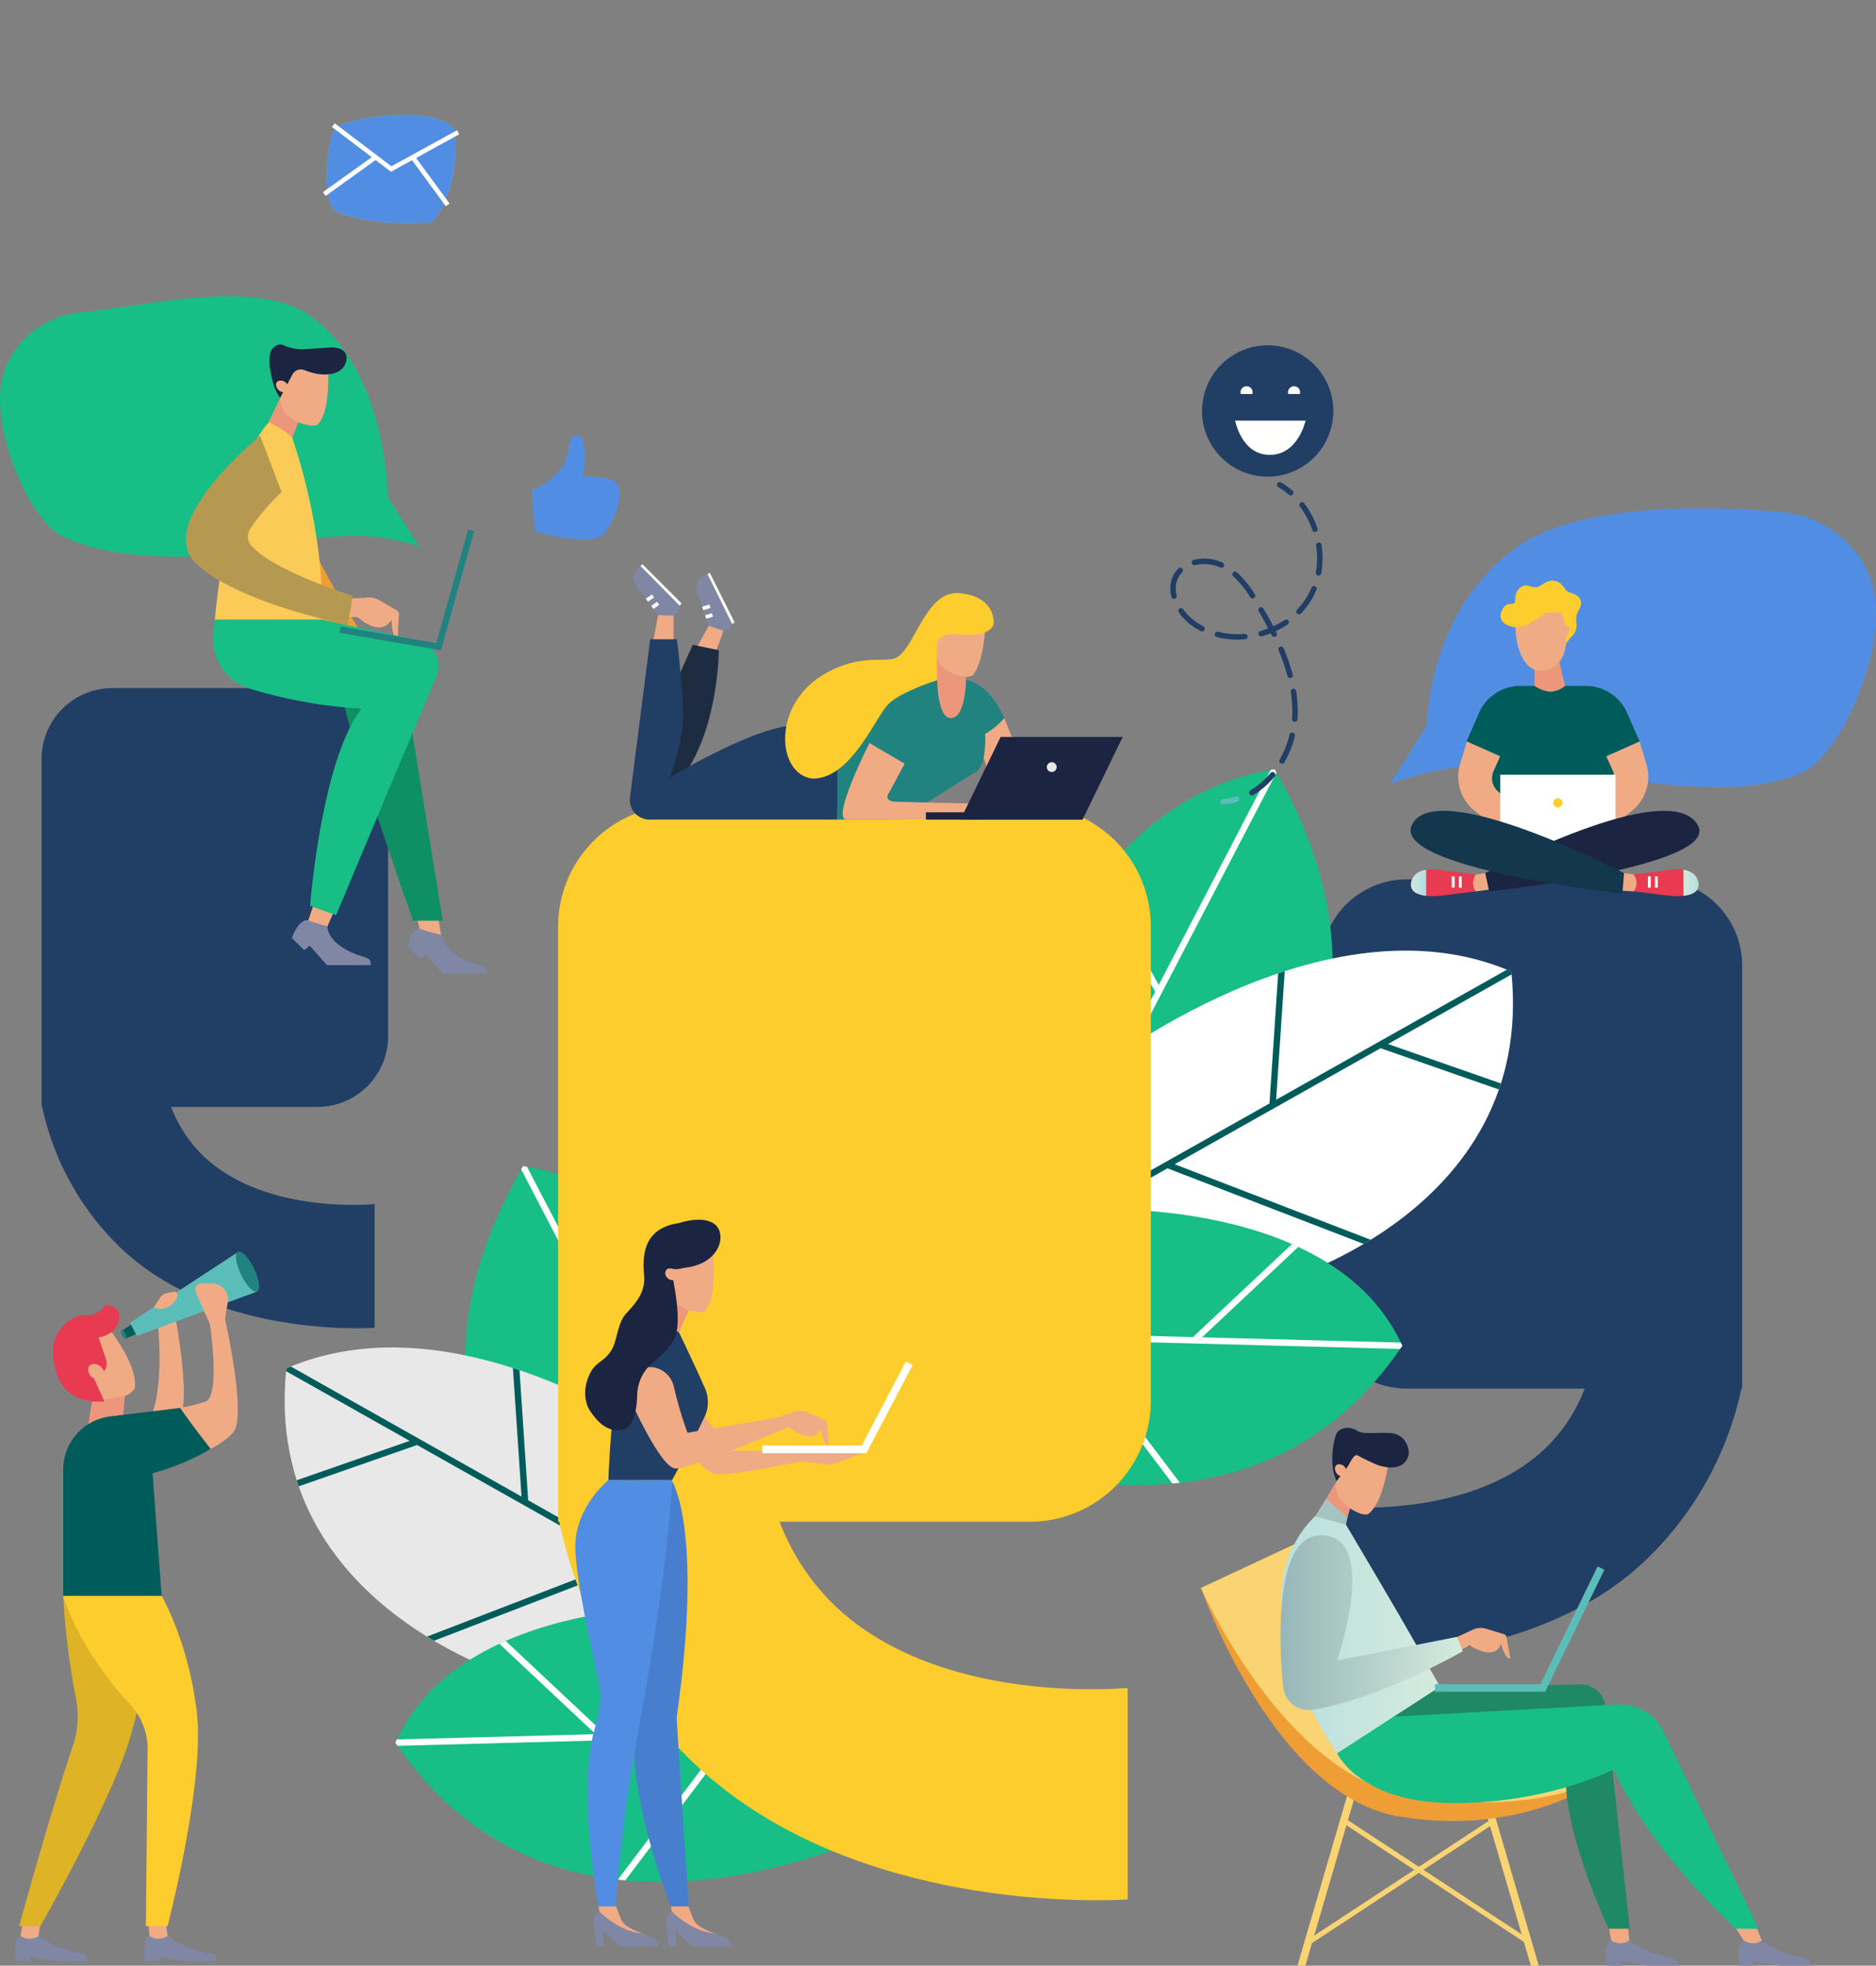 <svg xmlns="http://www.w3.org/2000/svg" xmlns:xlink="http://www.w3.org/1999/xlink" width="465.932" height="488.038" viewBox="0 0 465.932 488.038"><rect x="0" y="0" width="465.932" height="488.038" fill="#808080" stroke="none"/><defs><style>.a{fill:#213e64;}.a,.aa,.ab,.ad,.ae,.af,.ag,.ah,.ai,.b,.c,.d,.e,.f,.g,.h,.i,.j,.k,.l,.m,.n,.o,.p,.q,.r,.s,.t,.u,.v,.w,.x,.y,.z{fill-rule:evenodd;}.ac,.b{fill:#518ee3;}.c{fill:#005c5a;}.d{fill:#f0ab85;}.e{fill:#e83a50;}.f{fill:url(#a);}.g{fill:#fffffe;}.h{fill:#fff;}.i{fill:#baa6b7;}.j{fill:#fdcd2d;}.k{fill:#1b2441;}.l{fill:#13374d;}.m{fill:#ec967c;}.n{fill:#17be86;}.o{fill:#e8e8e8;}.p{fill:#213e65;}.q{fill:#8087a4;}.r{fill:#477fce;}.s{fill:#1d2c41;}.t{fill:#21837f;}.u{fill:#e7e7e6;}.v{fill:none;}.w{fill:#5bbdb7;}.x{fill:#ee9e35;}.y{fill:#0f8f64;}.z{fill:#facb57;}.aa{fill:#b69951;}.ab{fill:#83c8b8;}.ad{fill:#fad473;}.ae{fill:#1f8865;}.af{fill:url(#c);}.ag{fill:url(#d);}.ah{fill:#a6c3c1;}.ai{fill:#deb325;}</style><linearGradient id="a" y1="0.5" x2="1" y2="0.5" gradientUnits="objectBoundingBox"><stop offset="0" stop-color="#d4ebde"/><stop offset="1" stop-color="#b0dcdf"/></linearGradient><linearGradient id="c" y1="0.5" x2="1" y2="0.5" gradientUnits="objectBoundingBox"><stop offset="0" stop-color="#b0dcdf"/><stop offset="1" stop-color="#d4ebde"/></linearGradient><linearGradient id="d" y1="0.5" x2="1" y2="0.5" gradientUnits="objectBoundingBox"><stop offset="0" stop-color="#96b5b7"/><stop offset="1" stop-color="#d4ebde"/></linearGradient></defs><g transform="translate(-50.03 -36.763)"><path class="a" d="M345.579,338.52V254.833a21.369,21.369,0,0,1,21.369-21.37h61.91a21.369,21.369,0,0,1,21.37,21.37V359.888h-.191a83.107,83.107,0,0,1-21.731,40.585c-28.382,29.367-76.947,26.168-78.638,26.085V389.224c5.354.43,35.323,1.96,52.448-15.257a41.109,41.109,0,0,0,9.008-14.079H366.948a21.369,21.369,0,0,1-21.369-21.369" transform="translate(32.495 21.627)"/><path class="b" d="M361.079,218.879l1.088-.377a87.406,87.406,0,0,1,46.466-2.827c17.769,3.7,41.866,6.756,55.183.16,9.088-4.5,19.824-28.481,17.667-43.5-1.653-11.5-11.777-19.984-23.353-20.97-17.544-1.5-50.159-2.444-65.85,8.917-22.068,15.981-22.068,44.139-22.068,44.139l-9.133,14.459" transform="translate(34.2 12.503)"/><path class="c" d="M415.558,209.341l-2.647-1.665,8.262-3.684-3.42-7.79a11.288,11.288,0,0,0-9.569-6.018H391.172A11.286,11.286,0,0,0,381.6,196.2l-3.42,7.79,8.262,3.684-2.648,1.665L382.33,222l17.349-.272,17.349.272-1.468-12.658" transform="translate(36.08 16.869)"/><path class="d" d="M418.1,202.624l1.706,5.635a10.893,10.893,0,0,1-3.441,11.436l-7.741,6.046-2.487-6.766,4.28-3.992a4.353,4.353,0,0,0,1.062-4.994l-1.642-3.681,8.262-3.684" transform="translate(39.154 18.236)"/><path class="d" d="M387.283,235.72l-6.894.936-1.326-1.458.673-2.642,6.626-.956.921,4.12" transform="translate(36.177 21.422)"/><path class="e" d="M381.854,236.7l-8.676,1.069s-8.54,1.109-7.31-3.6c1.19-4.544,8.855-2.527,8.855-2.527l7.131.861a3.606,3.606,0,0,0-.1,4.046l.1.149" transform="translate(34.713 21.378)"/><g transform="translate(400.459 252.693)"><path class="f" d="M.867,3.16C1.346,1.331,2.875.566,4.53.3V6.786C2.382,6.544.2,5.7.867,3.16" transform="translate(-0.746 -0.303)"/></g><path class="d" d="M376.785,232.8v2.786" transform="translate(35.926 21.554)"/><path class="g" d="M376.464,235.588h.713V232.8h-.713Z" transform="translate(35.891 21.554)"/><path class="d" d="M375.2,232.8v2.786" transform="translate(35.752 21.554)"/><path class="g" d="M374.877,235.588h.714V232.8h-.714Z" transform="translate(35.717 21.554)"/><path class="d" d="M378.473,202.624l-1.7,5.635a10.892,10.892,0,0,0,3.44,11.436l7.741,6.046,2.489-6.766-4.281-3.992a4.35,4.35,0,0,1-1.061-4.994l1.642-3.681-8.264-3.684" transform="translate(35.874 18.236)"/><path class="d" d="M409.3,236.237l7.009.418,1.328-1.458-.674-2.642-6.626-.956-1.037,4.637" transform="translate(39.501 21.422)"/><path class="e" d="M415.611,236.7l8.677,1.069s8.541,1.109,7.31-3.6c-1.189-4.544-8.855-2.527-8.855-2.527l-7.131.861a3.606,3.606,0,0,1,.1,4.046l-.1.149" transform="translate(40.195 21.378)"/><g transform="translate(468.13 252.693)"><path class="f" d="M4.377,3.16C3.9,1.331,2.37.566.714.3V6.786C2.862,6.544,5.041,5.7,4.377,3.16" transform="translate(-0.714 -0.303)"/></g><path class="d" d="M419.085,232.8v2.786" transform="translate(40.577 21.554)"/><path class="g" d="M418.764,235.588h.713V232.8h-.713Z" transform="translate(40.542 21.554)"/><path class="d" d="M420.671,232.8v2.786" transform="translate(40.752 21.554)"/><path class="g" d="M420.35,235.588h.713V232.8h-.713Z" transform="translate(40.716 21.554)"/><path class="h" d="M385.735,227.168h28.6V210.053h-28.6Z" transform="translate(36.911 19.053)"/><path class="i" d="M385.735,226.257h28.6v-1.426h-28.6Z" transform="translate(36.911 20.678)"/><path class="j" d="M397.587,216.458a1.144,1.144,0,1,0,1.144-1.144,1.144,1.144,0,0,0-1.144,1.144" transform="translate(38.214 19.632)"/><path class="k" d="M435.175,221.714c5.715,10.177-51.829,16.423-51.829,16.423l-.976-4.533s45.76-24.439,52.8-11.89" transform="translate(36.541 19.941)"/><path class="l" d="M365.954,221.714c-4.854,10.614,52.309,16.979,52.309,16.979l.424-5.1s-46.994-24.429-52.733-11.88" transform="translate(34.703 19.941)"/><path class="m" d="M401.018,190.781c-.531-1.6-1.491-6.361-1.491-6.361l-6.125,1.2v5.193a8.209,8.209,0,0,0,3.742,1.455,6.11,6.11,0,0,0,3.874-1.483" transform="translate(37.754 16.235)"/><path class="d" d="M401.548,177.5l-1.154-6.8-11.767,1.393.713,7.836s.91,9.7,7.172,8.544c6.775-1.248,5.337-11.057,5.036-10.972" transform="translate(37.229 14.726)"/><path class="j" d="M404.605,177.016a4.674,4.674,0,0,1,.5-2.83c2.032-3.325-1.042-4.292-2.116-4.58-1.185-.317-1.564-2.163-3.158-2.754-2.432-.9-3.8,1.279-5.121,1.446s-2.623-1.242-4.153.215-.876,2.816-1.265,3.6-1.986-.532-3.146,1.928a2.484,2.484,0,0,0,1.288,3.6,5.221,5.221,0,0,0,4.5.108,20.326,20.326,0,0,0,4.719-2.867c.458-.373,4.05-.62,4.348-.11,1.012,1.728,1.094,7.479,1.094,7.479l1.048-1.466a3.724,3.724,0,0,0,1.465-3.769" transform="translate(36.918 14.279)"/><path class="d" d="M399.281,177.7c-.316.82-.129,1.656.421,1.867s1.248-.284,1.563-1.1.127-1.657-.421-1.867-1.248.283-1.563,1.1" transform="translate(38.383 15.37)"/><path class="n" d="M237.141,376.312S220.824,305.872,168.5,297.6c-45.705,78.863,31.977,123.6,31.977,123.6l36.665-44.889" transform="translate(11.442 28.679)"/><path class="g" d="M168.338,297.6c-.159.274-.311.547-.467.82l39.35,75.563-51.652-12.459q.185.869.39,1.725l52.234,12.6,11.355,21.8,1.092-1.336L198,352.848h0l14.814-27c-.353-.453-.708-.9-1.07-1.352l-14.627,26.661-27.8-53.383c-.33-.058-.653-.123-.986-.175" transform="translate(11.604 28.679)"/><path class="o" d="M217.336,367.94s-56.6-44.669-103.194-24.584c-6.28,60.692,60.345,77.985,60.345,77.985l62.436-8.815L217.336,367.94" transform="translate(7.003 33.139)"/><path class="c" d="M170.383,342.812l2.136,31.9-57.3-32.282c-.37.151-.741.294-1.111.453-.024.24-.038.472-.061.709l30.69,17.29-28.045,9.789c.085.27.179.533.268.8l.246.7,29.373-10.255,51.144,28.813-48.672,18.751c.575.355,1.148.7,1.717,1.04l48.749-18.78L235.831,412.2l1.056-.149-.63-1.435-62.084-34.974-2.161-32.3q-.811-.271-1.628-.534" transform="translate(7.038 33.608)"/><path class="n" d="M215.12,396.076s-60.106-3.043-76.622,33.848c46.277,68.345,136.479,14.305,136.479,14.305L215.12,396.076" transform="translate(9.727 39.5)"/><path class="g" d="M138.5,429.068c.179.263.36.519.538.779l81.479-2.156-26.769,35.382q.926.1,1.849.188l26.951-35.623,31.824-.841-1.912-1.539L190.5,426.9l-24.6-23.085q-.788.345-1.566.707l23.9,22.436-49.363,1.306c-.127.267-.259.532-.381.8v0" transform="translate(9.727 40.357)"/><path class="n" d="M273.394,287.546s16.316-70.441,68.64-78.714c45.706,78.863-31.975,123.6-31.975,123.6l-36.665-44.89" transform="translate(24.559 18.919)"/><path class="g" d="M340.416,208.832c.16.274.312.547.467.821l-39.35,75.563,51.651-12.46q-.185.869-.388,1.726l-52.235,12.6-11.355,21.806-1.092-1.337,22.636-43.467h0l-14.814-27c.354-.452.708-.9,1.07-1.351l14.627,26.661,27.8-53.383c.33-.057.653-.123.985-.175" transform="translate(26.177 18.919)"/><path class="h" d="M297.176,279.175s56.6-44.669,103.194-24.584c6.28,60.692-60.344,77.984-60.344,77.984l-62.436-8.814,19.585-44.586" transform="translate(25.02 23.379)"/><path class="c" d="M344.094,254.047l-2.136,31.9,57.3-32.281c.371.151.741.294,1.111.453.024.24.038.472.061.709l-30.69,17.29,28.045,9.79c-.085.269-.179.532-.267.8l-.245.7L367.9,273.158,316.756,301.97l48.673,18.751c-.576.355-1.149.7-1.717,1.04L314.963,302.98l-36.318,20.461-1.054-.15.629-1.434L340.3,286.881l2.162-32.3q.809-.271,1.627-.534" transform="translate(25.02 23.849)"/><path class="n" d="M300.707,307.311s60.107-3.043,76.623,33.848c-46.278,68.344-136.479,14.306-136.479,14.306l59.856-48.154" transform="translate(20.981 29.74)"/><path class="g" d="M375.288,340.3c-.18.263-.361.52-.539.779l-81.478-2.155,26.768,35.382q-.924.1-1.849.188l-26.951-35.623-31.824-.842,1.914-1.538,61.96,1.639,24.594-23.085q.788.345,1.566.708l-23.9,22.437,49.364,1.305c.127.269.258.532.381.8v0" transform="translate(23.022 30.597)"/><path class="j" d="M322.123,364.708V246.988a30.06,30.06,0,0,0-30.06-30.06H204.977a30.06,30.06,0,0,0-30.06,30.06V394.766h.268a116.9,116.9,0,0,0,30.569,57.089c39.925,41.309,108.239,36.81,110.616,36.693V436.032c-7.532.6-49.687,2.757-73.777-21.463a57.84,57.84,0,0,1-12.671-19.8h62.142a30.059,30.059,0,0,0,30.06-30.059" transform="translate(13.731 19.809)"/><path class="p" d="M145.405,277.088V208.256a17.576,17.576,0,0,0-17.576-17.576H76.909a17.576,17.576,0,0,0-17.576,17.576v86.408h.157a68.362,68.362,0,0,0,17.874,33.381c23.344,24.152,63.288,21.522,64.679,21.453V318.793c-4.4.353-29.053,1.611-43.138-12.55a33.818,33.818,0,0,1-7.409-11.578h36.334a17.576,17.576,0,0,0,17.576-17.576" transform="translate(1.023 16.923)"/><path class="n" d="M154.2,165.253l-.938-.325c-12.894-4.471-26.748-1.889-40.108.89-15.337,3.19-36.137,2.5-47.631-3.192-7.845-3.886-17.112-24.584-15.25-37.547,1.426-9.927,10.165-17.25,20.158-18.1,15.142-1.292,43.295-8.77,56.837,1.038,19.049,13.794,19.049,44.759,19.049,44.759l7.883,12.48" transform="translate(0 7.286)"/><path class="m" d="M204.985,330.627l-3.163,7.068-5.15-4.641,3.633-10.3,4.681,7.868" transform="translate(16.123 31.445)"/><path class="d" d="M206.467,331.97a3.509,3.509,0,0,0,2.163-.2c3.131-3.546,2.057-13.993,2.057-13.993l-3.665-3.159-5.605,2.616-1.461,5.741c-.39,1.895.145,5.217,1.441,6.652a9.744,9.744,0,0,0,5.07,2.342" transform="translate(16.471 30.55)"/><path class="d" d="M207.011,365.85a8.1,8.1,0,0,0,3.8,2.707c2.532.871,21.389-3.086,21.389-3.086l3.788.4a9.632,9.632,0,0,0,6-.311l5.545-2.144L215,362.734l-12.453-15.465,4.466,18.581" transform="translate(16.769 34.14)"/><path class="p" d="M197.826,332.035s-7.518,9.628-9.274,15.959-2.387,23.781-2.387,23.781h15.818s4.542-8.233,8.068-15.7a8.541,8.541,0,0,0,.1-7.1c-2.582-5.848-6.459-13.894-6.459-13.894l-5.864-3.047" transform="translate(14.968 32.465)"/><path class="d" d="M204.33,462.735,205.584,466a4.188,4.188,0,0,0,1.709,2.169,16.426,16.426,0,0,0,4.32,1.962c-2.515,2.145-6.515-.1-8.805-1.682a5.594,5.594,0,0,1-2.237-3.241l-.524-2.473h4.282" transform="translate(16.494 46.835)"/><path class="q" d="M200.434,464.265s-1.7,1.336-1.389,3.04.754,5.7.754,5.7h1.748l-.054-3.723c.006-.243,3.751,3.723,4.384,3.723h9.254s.614-2.511-4.819-3.318-9.877-5.418-9.877-5.418" transform="translate(16.38 47.004)"/><path class="d" d="M188.126,462.735,189.381,466a4.186,4.186,0,0,0,1.708,2.169,16.426,16.426,0,0,0,4.32,1.962c-2.514,2.145-6.515-.1-8.8-1.682a5.6,5.6,0,0,1-2.238-3.241l-.524-2.473h4.283" transform="translate(14.713 46.835)"/><path class="q" d="M184.229,464.265s-1.7,1.336-1.389,3.04.754,5.7.754,5.7h1.748l-.054-3.723c.006-.243,3.751,3.723,4.385,3.723h9.253s.615-2.511-4.818-3.318-9.879-5.418-9.879-5.418" transform="translate(14.598 47.004)"/><path class="r" d="M201.537,368.116s7.85,11.767,1.132,58.67c1.056,17.727,3.025,46.9,3.025,46.9h-4.455s-12.352-31.076-8.207-46.556c.985-15.332-2.814-59.295-2.814-59.295l11.319.277" transform="translate(15.414 36.401)"/><path class="b" d="M186.979,367.838s-8.217,6.609-8.217,16.423c0,7.7,3.711,23.644,5.838,34.082.773,3.789-.008,7.7-1.076,11.42-4.344,15.14.936,43.925.936,43.925h4.432s.243-14.8,6.3-48c6.963-38.121,7.6-57.853,7.6-57.853H186.979" transform="translate(14.154 36.401)"/><g transform="translate(239.347 374.794)"><path class="h" d="M26.437,23.069H.594v-1.9h24.7L36.261.309l1.679.885-11.5,21.875" transform="translate(-0.594 -0.309)"/></g><path class="d" d="M190.218,348.524s8.252,19.213,12.221,19.213,25.927-9.392,25.927-9.392l-.583-3.279-22.423,3.8a98.235,98.235,0,0,1-3.366-11.37,6.256,6.256,0,0,0-4.837-4.829c-5.3-1-6.938,5.859-6.938,5.859" transform="translate(15.414 33.623)"/><path class="k" d="M202.188,321.573s2.449,1.48,9.941-3.324c1.148.3-.685-10.5-10.379-7.327-6.785,2.221-6.46,8.79-6.147,12.424.339,3.926-1.7,6.517-4.4,9.388-2.264,2.409-2.229,6.837-3.737,9.22-1.856,2.931-3.824,2.76-5.3,5.735-1.541,3.113-1.752,6.921.312,9.715,1.172,1.588,3.9,5.42,8.23,4.055,2.427-.766,3.081-5,3.188-8.574a10.815,10.815,0,0,1,4.122-8.112c2.333-1.857,4.879-4.4,5.562-7.057,1.337-5.208-1.392-16.143-1.392-16.143" transform="translate(14.397 30.079)"/><path class="d" d="M199.338,320.667a1.593,1.593,0,0,1,2.05.546,1.372,1.372,0,0,1-.042,2,1.593,1.593,0,0,1-2.049-.546,1.372,1.372,0,0,1,.041-2" transform="translate(16.367 31.194)"/><path class="d" d="M236.454,355.674a1.077,1.077,0,0,0-.64-1.111l-4.218-1.833a4.616,4.616,0,0,0-3.3-.147l-4.181,1.389-.566.021-.45,3.89c.836-.306,1.325-.5,1.325-.5l2.645-.961s5.771,4.892,7.834.45c.617,4.4,1.87,3.911,1.87,3.911l-.323-5.112" transform="translate(19.029 34.698)"/><path class="k" d="M196.749,317.872c.83,3.007,5.1,4.449,9.542,3.222s6.848-4.561,6.535-7.662c-.412-4.075-5.1-4.449-9.542-3.222s-7.366,4.657-6.535,7.662" transform="translate(16.116 29.997)"/><path class="d" d="M275.461,197.4l3.016,7.448L273.5,217.459l-5.279-17.269,7.239-2.79" transform="translate(23.99 17.662)"/><path class="s" d="M205.89,180.976l-4.374,9.784L197.292,216.1h4.223c10.859-11.914,10.859-33.784,10.859-33.784l-6.484-1.337" transform="translate(16.191 15.856)"/><path class="p" d="M242.48,224.529H195.855A4.891,4.891,0,0,1,191,219.016l5.025-39.28h6.636s1.357,11.085,1.508,17.306c.6,6.824-3.318,17.08-3.318,17.08s22.773-13.875,32.576-12.97c7.692.98,9.557-.453,9.557-.453l-.507,23.829" transform="translate(15.495 15.72)"/><path class="t" d="M267.541,188.766s6.635-.9,11.311,9.653a17.941,17.941,0,0,1-4.751,3.921s.484,7.643-2.188,9.351-19.154,11.914-19.154,11.914H237.377V203.095l21.567-14.967,8.6.638" transform="translate(20.599 16.642)"/><path class="m" d="M259.433,183.178c-.989,0,.369,6.359.369,6.359s.075,9.427,3.393,9.427c3.772,0,3.772-9.7,3.772-9.7v-2.588s-6.544-3.494-7.533-3.494" transform="translate(22.984 16.098)"/><path class="d" d="M266.22,189.613a3.738,3.738,0,0,0,2.31-.179c3.393-3.733,3.393-15.609,3.393-15.609H261.064l-1.667,7.543a6.479,6.479,0,0,0,1.453,5.67,10.4,10.4,0,0,0,5.37,2.575" transform="translate(23.003 15.07)"/><path class="j" d="M236.134,189.128c8.681-4.691,14.21-2.321,17.08-3.62,4.752-2.149,7.352-16.855,15.78-16.062s8.427,6.448,8.427,6.448,1.874,4.832-9.755,3.723c-1.864-.178-4.218.8-4.262,2.673-.111,4.692.067,8.761.067,8.761s-8.672,2.715-11.952,5.77-9.276,18.664-18.89,18.664c-9.049-.792-10.52-18.777,3.506-26.356" transform="translate(19.316 14.585)"/><path class="d" d="M245.237,202.971l8.748,5.128-3.9,7.241c-.952,1.256-.08,2.16,1.5,2.2l21.708.516v3.921H239.546c-3.961,0,5.692-19,5.692-19" transform="translate(20.732 18.274)"/><path class="k" d="M305.229,201.612H274.916l-9.96,20.512h30.319l9.954-20.512" transform="translate(23.631 18.125)"/><path class="k" d="M257.216,220.271h38.91v-1.81h-38.91Z" transform="translate(22.78 19.978)"/><path class="u" d="M284.272,208.468a1.216,1.216,0,1,0,1.217-1.217,1.216,1.216,0,0,0-1.217,1.217" transform="translate(25.755 18.745)"/><path class="d" d="M196.273,180.358l1.131-6,.9-.186a4.644,4.644,0,0,1,1.759-.023l1.183.21v6h-4.978" transform="translate(16.079 15.098)"/><path class="q" d="M197.9,175.54l-5.131-6.8c-.822-1.089-1.527-2.52-.6-3.8a11.982,11.982,0,0,1,1.361-1.568c.653-.144,9.744,9.852,9.744,9.852l0,.088a2.366,2.366,0,0,1-2.568,2.373l-2.8-.142" transform="translate(15.58 13.92)"/><path class="g" d="M193.354,163.416l9.744,9.852.425-.594-9.729-9.728-.441.47" transform="translate(15.758 13.874)"/><path class="g" d="M196.291,173.133l-.524-.738,1.432-1.017.524.738-1.432,1.017" transform="translate(16.024 14.801)"/><path class="g" d="M195.071,171.524l-.521-.74,1.512-1.063.519.741-1.511,1.062" transform="translate(15.89 14.619)"/><path class="q" d="M208.917,178.084l-2.723-8.07c-.436-1.292-.654-2.873.632-3.8a12,12,0,0,1,1.785-1.058c.666.069,6.137,12.424,6.137,12.424l-.032.082a2.366,2.366,0,0,1-3.187,1.441l-2.612-1.019" transform="translate(17.133 14.117)"/><path class="g" d="M208.338,165.186l6.137,12.424.589-.428-6.158-12.3-.568.306" transform="translate(17.406 14.086)"/><path class="g" d="M208.075,175.3l-.264-.866,1.679-.513.264.865-1.679.514" transform="translate(17.348 15.081)"/><path class="g" d="M207.426,173.389l-.26-.867,1.77-.532.26.867-1.77.532" transform="translate(17.277 14.868)"/><path class="d" d="M206.15,181.7l2.724-4.95L212.546,178l-1.7,4.664-4.693-.968" transform="translate(17.165 15.391)"/><g transform="translate(336.556 136)"><path class="v" d="M33.687,7.921,36.213.17.173,4.781l33.514,3.14" transform="translate(-0.173 -0.17)"/></g><path class="p" d="M339.512,147.859a.686.686,0,0,0,.2-.16.677.677,0,0,0-.066-.957,18.992,18.992,0,0,0-2.858-2.059.678.678,0,1,0-.687,1.17,17.677,17.677,0,0,1,2.654,1.912.68.68,0,0,0,.753.093" transform="translate(31.417 11.855)"/><path class="p" d="M324.331,165.318a9.716,9.716,0,0,0-6.252-.588.679.679,0,1,1-.333-1.316,10.956,10.956,0,0,1,7.154.673.679.679,0,0,1,.331.9.662.662,0,0,1-.307.32A.674.674,0,0,1,324.331,165.318Zm-11.349,7.755a.68.68,0,0,1-.824-.5,7.539,7.539,0,0,1,.556-5.413,6.939,6.939,0,0,1,1.159-1.6.679.679,0,0,1,.975.947,5.516,5.516,0,0,0-.931,1.281,6.129,6.129,0,0,0-.442,4.453.677.677,0,0,1-.35.769A.692.692,0,0,1,312.981,173.073Zm35.052-16.62a.678.678,0,0,1-.862-.422,21.741,21.741,0,0,0-1.181-2.788,20.872,20.872,0,0,0-1.907-3.065.678.678,0,1,1,1.083-.816,21.874,21.874,0,0,1,2.035,3.265,22.941,22.941,0,0,1,1.254,2.964.679.679,0,0,1-.334.825A.767.767,0,0,1,348.034,156.452Zm-16.285,16.225a25.17,25.17,0,0,0-4.193-5.173.679.679,0,1,1,.909-1.008,26.491,26.491,0,0,1,4.427,5.445.681.681,0,0,1-.2.939.66.66,0,0,1-.061.034A.678.678,0,0,1,331.748,172.678Zm-12.282,8.41a17.7,17.7,0,0,1-1.6-.922,14.508,14.508,0,0,1-3.837-3.667.678.678,0,1,1,1.1-.791,13.18,13.18,0,0,0,3.475,3.32,16.722,16.722,0,0,0,1.473.852.679.679,0,0,1,.3.913.665.665,0,0,1-.3.3A.677.677,0,0,1,319.467,181.088ZM348.606,167.3a.679.679,0,0,1-.552-.786,20.584,20.584,0,0,0,.061-6.611.679.679,0,1,1,1.343-.2,21.946,21.946,0,0,1-.067,7.046.679.679,0,0,1-.786.552Zm-18.123,15.835a21.232,21.232,0,0,1-7.031-.549.679.679,0,0,1,.333-1.316,19.845,19.845,0,0,0,6.582.513.679.679,0,0,1,.365,1.282A.692.692,0,0,1,330.483,183.134Zm12.889-6.374a.68.68,0,0,1-.013-.96,17.354,17.354,0,0,0,2.477-3.22,17.641,17.641,0,0,0,1.126-2.26.678.678,0,0,1,1.255.515,18.409,18.409,0,0,1-3.886,5.912.639.639,0,0,1-.178.132A.681.681,0,0,1,343.372,176.76Zm-5.363,5.713a.679.679,0,0,1-.908-.311c-.084-.17-.17-.342-.255-.512a22.423,22.423,0,0,1-2.2.731.678.678,0,0,1-.363-1.308c.656-.183,1.3-.4,1.937-.639-.7-1.351-1.482-2.754-2.36-4.264a.679.679,0,0,1,1.174-.682c.909,1.565,1.713,3.018,2.441,4.419a20.614,20.614,0,0,0,2.827-1.578.679.679,0,1,1,.755,1.13,22.172,22.172,0,0,1-2.964,1.658c.074.148.148.3.221.446a.679.679,0,0,1-.3.9Zm3.817,10.27a.679.679,0,0,1-.83-.482,49.34,49.34,0,0,0-2.2-6.393.679.679,0,0,1,1.252-.525,50.776,50.776,0,0,1,2.263,6.57.676.676,0,0,1-.349.778A.736.736,0,0,1,341.826,192.743Zm.942,10.881a.68.68,0,0,1-.629-.726l.019-.305a31.235,31.235,0,0,0-.334-6.381.679.679,0,1,1,1.342-.2,32.747,32.747,0,0,1,.349,6.659l-.021.329a.673.673,0,0,1-.371.557A.681.681,0,0,1,342.768,203.624Zm-3.457,10.324a.677.677,0,0,1-.255-.925,24.314,24.314,0,0,0,2.463-6.18.679.679,0,1,1,1.318.326,25.544,25.544,0,0,1-2.6,6.524.678.678,0,0,1-.925.254Zm-7.737,7.612a.679.679,0,0,1,.241-.929,19.1,19.1,0,0,0,4.978-4.317.68.68,0,0,1,1.048.866,20.441,20.441,0,0,1-5.337,4.62l-.038.021a.681.681,0,0,1-.892-.261Z" transform="translate(28.792 12.35)"/><path class="w" d="M327.407,216.238a.68.68,0,0,0-.5-1.259,14.584,14.584,0,0,1-3.191.538.678.678,0,1,0,.075,1.354,15.882,15.882,0,0,0,3.489-.586.787.787,0,0,0,.123-.048" transform="translate(30.021 19.592)"/><g transform="translate(275.853 36.763)"><path class="v" d="M45.044,16.134l-23.5-12.97-12-2.4L.483,2.1,45.044,16.134" transform="translate(-0.483 -0.763)"/></g><path class="d" d="M148.664,242.349l.746,4.461a4.293,4.293,0,0,1-4.652.156l-.261-.156-1.1-4.461h5.269" transform="translate(10.265 22.604)"/><path class="x" d="M116.126,149.754c3.963,13.077,17.26,33.155,17.26,33.155l-10.5-4.3-7.423-17.152s-3.3-24.782.666-11.7" transform="translate(7.053 12.004)"/><path class="y" d="M143.368,197.858l8.285,51.079h-7.363s-16.539-45.956-18.276-59.468c0-7.653,16.719,0,16.719,0l.636,8.389" transform="translate(8.354 16.416)"/><path class="m" d="M117.8,131.335l-2.748,7.114-5.948-4.305,4.015-8.388,4.682,5.58" transform="translate(6.495 9.785)"/><path class="d" d="M119.642,133.531a4.043,4.043,0,0,0,2.321-.062c3.451-3.292,2.608-14.293,2.608-14.293l-3.855-2.664-6.073,2.225-1.76,6.884a5.765,5.765,0,0,0,1.4,5.3,11.246,11.246,0,0,0,5.363,2.614" transform="translate(6.892 8.768)"/><path class="k" d="M115.979,121.349a2.374,2.374,0,0,1,2.981-1.184,18.766,18.766,0,0,0,2.849.872c2.382.5,6.824.456,7.583-3.17s-3.956-3.314-3.956-3.314l-6.262.432a11.55,11.55,0,0,1-5.4-.99c-1.505-.656-2.843.74-3.164,1.674-.707,2.047.029,5.545.647,7.787a11.366,11.366,0,0,0,1.728,3.611l3-5.717" transform="translate(6.629 8.473)"/><path class="d" d="M112.3,122.02a1.831,1.831,0,0,1,2.178.663c.575.725.531,1.6-.1,1.959a1.832,1.832,0,0,1-2.179-.664c-.574-.724-.529-1.6.1-1.958" transform="translate(6.791 9.357)"/><path class="q" d="M149.774,246.1s.021,4.743,9.546,7.589c1.953.584,1.319,1.162,1.685,1.983H150.044l-4.292-4.824-1.334,1.147-3.095-3.041s.537-4.4,2.894-4.439c1.943.663,5.557,1.585,5.557,1.585" transform="translate(10.038 22.842)"/><path class="d" d="M125.188,241.266l-1.78,4.107a4.3,4.3,0,0,1-4.453-1.354l-.2-.232,1.44-4.222,4.991,1.7" transform="translate(7.556 22.298)"/><path class="z" d="M117.566,135.857s.757-1.168-5.979-4.652C101.434,141.359,98.1,180.231,98.1,180.231h26.55c.9-22.183-7.085-44.375-7.085-44.375" transform="translate(5.285 10.384)"/><path class="d" d="M140.73,174.871a1.173,1.173,0,0,0-.553-1.282l-4.328-2.51a5.027,5.027,0,0,0-3.544-.573l-4.692.188-.615.741-.975,4.148c.942-.228,1.494-.371,1.494-.371l2.98.082s5.623,5.221,8.409.68c.115,4.832,1.532,4.461,1.532,4.461l.291-5.565" transform="translate(8.355 14.693)"/><path class="n" d="M98.15,175.375l-.4,3.293c-.006.044-.011.089-.016.133a12.988,12.988,0,0,0,9.522,13.824,117.025,117.025,0,0,0,27.339,4.837C124.58,210.32,121.811,246.4,121.811,246.4l6.451,2.342,24.916-59.345a6.557,6.557,0,0,0-4.681-8.952l-23.8-5.068H98.15" transform="translate(5.236 15.24)"/><path class="aa" d="M115.411,148.22a53.379,53.379,0,0,0-7.853,9.167,3.466,3.466,0,0,0,.311,4.11c5.53,6.367,25.231,12.484,25.231,12.484l-1.275,7.187s-27.959-5.5-37.861-15.432c-10.162-10.192,16.109-31.479,16.109-31.479" transform="translate(4.573 10.719)"/><path class="t" d="M151.176,185.21l8.276-29.588-1.518-.424-7.892,28.213-23.758-4.128-.27,1.554,25.163,4.373" transform="translate(8.354 13.022)"/><path class="q" d="M124.178,244.13s-.374,4.783,9.152,7.63c1.954.584,1.319,1.162,1.685,1.983H124.053l-4.291-4.825-1.334,1.147-3.095-3.04s1.444-4.4,3.8-4.439c1.945.663,5.045,1.544,5.045,1.544" transform="translate(7.18 22.63)"/><path class="ab" d="M124.627,66.787c-.693,2.626-2.7,11.419-.444,17.871a3.443,3.443,0,0,0,2.011,2.112c8.024,3,18.312,2.688,21.853,2.467a2.887,2.887,0,0,0,2.158-1.18c1.754-2.4,5.424-8.91,4.9-20.911a2.547,2.547,0,0,0-1.072-1.958c-7.614-5.372-25.646-1.551-28.533.366a2.125,2.125,0,0,0-.871,1.232" transform="translate(8.039 2.823)"/><g transform="translate(130.238 65.261)"><path class="ac" d="M1.627,4.787c-.693,2.626-2.7,11.419-.444,17.871A3.443,3.443,0,0,0,3.194,24.77c8.024,3,18.312,2.688,21.853,2.467a2.887,2.887,0,0,0,2.158-1.18c1.754-2.4,5.424-8.91,4.9-20.911a2.547,2.547,0,0,0-1.072-1.958C23.418-2.184,5.385,1.638,2.5,3.555a2.125,2.125,0,0,0-.871,1.232" transform="translate(0.8 -0.438)"/><path class="g" d="M15.971,14.376,1.306,3.259,2,2.344,16.072,13.013l16.3-8.946.552,1.006-16.95,9.3" transform="translate(0.928 -0.228)"/><path class="g" d="M-.038,19.583l-.669-.932L12.039,9.509l.669.931L-.038,19.583" transform="translate(0.707 0.559)"/><path class="g" d="M27.644,22.139,18.96,10.3l.926-.678L28.57,21.461l-.926.678" transform="translate(2.869 0.572)"/></g><path class="p" d="M351.61,130.305A16.305,16.305,0,1,1,335.305,114a16.305,16.305,0,0,1,16.305,16.305" transform="translate(29.573 8.492)"/><path class="g" d="M326.414,130.854H343.9s-1.84,8.5-8.887,8.5-8.6-8.5-8.6-8.5" transform="translate(30.388 10.345)"/><path class="g" d="M341.172,125.088a1.479,1.479,0,0,0,.069-.43,1.5,1.5,0,0,0-3,0,1.482,1.482,0,0,0,.07.43h2.861" transform="translate(31.689 9.499)"/><path class="g" d="M330.546,125.088a1.52,1.52,0,0,0,.069-.43,1.5,1.5,0,0,0-3,0,1.481,1.481,0,0,0,.07.43h2.862" transform="translate(30.52 9.499)"/><path class="b" d="M169,147.845s9-3.52,9.176-11.057c1.177-4.866,3.294-1.884,3.294-1.884s1.855,5.282,0,9.185c3.318.64,5.548.3,7.994,1.412,2.368,1.076,1.75,7.615-2.406,12.953-2.951,3.794-17.275-.462-17.275-.462L169,147.845" transform="translate(13.081 10.691)"/><path class="q" d="M415.182,470.807s2.79,2.536,9.15,4.125c1.4.349,2.911-.119,2.911,2.147h-7.72l-6.42-1.088v1.088h-3.467s-.966-5.559,1.059-6.271h4.486" transform="translate(39.513 47.723)"/><path class="d" d="M414.736,467.21l.39,3.992a3.992,3.992,0,0,1-4.248.14l-.239-.14-.719-3.992h4.816" transform="translate(39.57 47.327)"/><path class="q" d="M444.832,470.807s2.788,2.536,9.15,4.125c1.4.349,2.909-.119,2.909,2.147h-7.719l-6.42-1.088v1.088h-3.467s-.965-5.559,1.06-6.271h4.486" transform="translate(42.773 47.723)"/><path class="d" d="M443.314,467.21l1.648,3.992a3.992,3.992,0,0,1-4.248.14l-.239-.14-2.606-3.992h5.444" transform="translate(42.643 47.327)"/><path class="ad" d="M342.318,480.705l12.374-42.3-1.8-.584-12.545,42.888h1.972" transform="translate(31.92 44.096)"/><path class="ad" d="M395.773,480.705l-12.546-42.888-1.8.584,12.374,42.3h1.973" transform="translate(36.437 44.096)"/><path class="m" d="M353.418,373.724l-2.193,7.159-7.478-2.807,5.954-10.021,3.717,5.669" transform="translate(32.294 36.425)"/><path class="d" d="M354.574,376.768a4.006,4.006,0,0,0,2.268.377c3.974-2.545,5.233-13.39,5.233-13.39l-3.241-3.317-6.319,1.014-3.011,6.354a5.7,5.7,0,0,0,.354,5.407,11.121,11.121,0,0,0,4.716,3.554" transform="translate(32.87 35.588)"/><path class="k" d="M351.848,365.924c.734-.972,1.647-3.541,2.678-2.894.751.473,3.472,1.753,4.4,2.144,2.22.935,6.543,1.733,7.966-1.646.711-1.688-.314-3.835-1.17-4.705a4.876,4.876,0,0,0-3.193-1.393c-2.8-.174-6.841.345-8.024-.458-1.991-1.354-4.7-.992-5.447.87a20.049,20.049,0,0,0-.842,7.688,11.271,11.271,0,0,0,.995,3.834l2.633-3.44" transform="translate(32.78 35.117)"/><path class="d" d="M349.43,364.329a1.812,1.812,0,0,1,1.991,1.056c.421.811.212,1.655-.467,1.884a1.814,1.814,0,0,1-1.991-1.056c-.42-.812-.211-1.655.467-1.884" transform="translate(32.844 36.009)"/><path class="x" d="M341.9,382.24l-23.139,10.789s17.908,51.628,49.326,56.762,50.177-9.362,51.855-10.16c-45.1-12.669-78.042-57.39-78.042-57.39" transform="translate(29.547 37.985)"/><path class="ad" d="M341.9,382.24l-23.139,10.789s20.422,46.6,51.84,51.735,48.254-4.405,49.341-5.134c-46.984-12.983-78.042-57.39-78.042-57.39" transform="translate(29.547 37.985)"/><path class="ae" d="M373.939,414.093l34.847-.541A6.191,6.191,0,0,1,415.03,419l6.021,55.2h-5.222s-12.434-26.426-10.406-40.2S357,422.472,357,422.472l16.937-8.379" transform="translate(33.751 41.428)"/><g transform="translate(368.281 412.155)"><path class="af" d="M8.741,2.4c-20.914,21.36,5.866,58.487,5.866,58.487L40.165,44.335C30.489,27.308,29.9,26.253,16.343,3.36a4.84,4.84,0,0,0-7.6-.963" transform="translate(-0.756 -0.969)"/></g><path class="d" d="M388.442,403.445a1.068,1.068,0,0,0-.758-1.023l-4.367-1.326a4.593,4.593,0,0,0-3.267.231l-3.965,1.847-.555.085v3.887c.789-.4,1.25-.642,1.25-.642l2.5-1.25s6.248,4.166,7.774-.45c1.111,4.268,2.292,3.643,2.292,3.643l-.9-5" transform="translate(35.789 40.036)"/><g transform="translate(368.063 417.935)"><path class="ag" d="M10.652.177C-.764.177.01,25.629,1.209,37.79A6.4,6.4,0,0,0,8.573,43.5C25.35,40.8,45.84,28.966,45.84,28.966l-1.465-3.561L14.629,31.27S25.314.177,10.652.177" transform="translate(-0.56 -0.177)"/></g><path class="n" d="M349.235,430.152s5.592,12.357,29.118,12.357,39.587-8.378,39.587-8.378,7,17.8,30.362,39.587h5.59L430.26,424.7a12.048,12.048,0,0,0-11.452-6.685l-55.5,3.025-14.07,9.11" transform="translate(32.897 41.917)"/><path class="ah" d="M347.04,372l5.3,4.609-.376,1.847-7.651-2.067L347.04,372" transform="translate(32.356 36.859)"/><path class="w" d="M398.489,418.254H371.128v-1.885h26.183l14.2-29.228,1.695.824-14.717,30.289" transform="translate(35.304 38.524)"/><path class="ad" d="M342.918,475.007l-.689-1.051,46.185-30.34.689,1.051-46.185,30.34" transform="translate(32.127 44.733)"/><path class="ad" d="M396.763,475.007l.692-1.051-46.186-30.34-.69,1.051,46.185,30.34" transform="translate(33.045 44.733)"/><path class="q" d="M88.1,469.807s2.79,2.536,9.15,4.125c1.4.349,2.91-.119,2.91,2.146H92.437l-6.42-1.087v1.087H82.55s-.966-5.558,1.059-6.27H88.1" transform="translate(3.55 47.613)"/><path class="d" d="M87.468,466.209l.537,3.994a3.992,3.992,0,0,1-4.248.14l-.239-.14-.385-3.994h4.334" transform="translate(3.64 47.217)"/><path class="q" d="M59.222,469.807s2.79,2.536,9.15,4.125c1.4.349,2.911-.119,2.911,2.146h-7.72l-6.42-1.087v1.087H53.677s-.965-5.558,1.06-6.27h4.485" transform="translate(0.376 47.613)"/><path class="d" d="M59.668,466.209l-.574,3.994a3.99,3.99,0,0,1-4.247.14l-.239-.14.725-3.994h4.334" transform="translate(0.503 47.217)"/><path class="d" d="M73.886,331.8,62.86,338.992l3.4,8.712c.049.123.113.238.168.356.242-.014.484-.029.728-.029.041,0,.08,0,.12.005s.077-.005.115-.005a8.505,8.505,0,0,1,7.027,4.26,14.677,14.677,0,0,0,5.2-1.351,5.394,5.394,0,0,0,2.452-1.857c1.18-6.179-8.191-17.281-8.191-17.281" transform="translate(1.411 32.439)"/><path class="d" d="M85.564,334.056s1.35,12.8-1.369,20.945c1.262,1.1,5.9,6.063,7.352-.375S89.912,331.8,89.912,331.8l-4.349,2.253" transform="translate(3.756 32.439)"/><path class="c" d="M79.725,333.017l-2.594,1.669.926,1.937L80.84,335.4l-1.115-2.379" transform="translate(2.98 32.573)"/><path class="t" d="M78.2,335.2c.26.593.279,1.155.041,1.261s-.639-.292-.9-.885-.277-1.157-.041-1.26.639.291.9.884" transform="translate(2.98 32.714)"/><path class="w" d="M110.807,325.357c0-.026.007-.049.009-.073a25.967,25.967,0,0,0-2.508-4.5,22.651,22.651,0,0,1-2.409-3.936L79.111,334.378l1.735,3.273,29.963-11.073a8.3,8.3,0,0,1,0-1.221" transform="translate(3.197 30.795)"/><path class="m" d="M70.7,350.4l-.965,6.016h8.524l.613-7.372L70.7,350.4" transform="translate(2.166 34.335)"/><path class="d" d="M90.754,368.1s10.067-3.206,13.222-7.517-2.184-27.9-2.184-27.9l.69-4.247a3.954,3.954,0,0,0-3.867-4.586l-2.689-.023a1.539,1.539,0,0,0-1.42,2.164l3.537,7.959s2.655,17.87-1.063,19.227a41.93,41.93,0,0,1-9.455,1.96L90.754,368.1" transform="translate(4.123 31.562)"/><path class="e" d="M74.658,352.642l-2.59-5.744,1.683-1.057a3.167,3.167,0,0,0,1.313-3.7l-1.844-5.413s5.246-.642,5.087-5.529c0-2.517-3.463-2.531-3.463-2.531a5.037,5.037,0,0,1-4.249,2.516c-1.379-.173-5.165.335-7.72,4.793-1.718,3-.965,7.7.531,11.223,1.341,3.158,4.763,4.921,8.154,5.443h3.1" transform="translate(1.304 32.095)"/><path class="ai" d="M65.253,393.736a189.4,189.4,0,0,0,3.183,25.52,22.809,22.809,0,0,1-.785,11.735c-6.011,17.859-13.331,44.714-13.331,44.714H59.6s18.1-31.739,22.473-47.483S87.2,407.48,87.2,407.48L81.99,393.736H65.253" transform="translate(0.472 39.249)"/><path class="d" d="M69.813,342.771a2.439,2.439,0,0,0,1.393,2.675c1.078.573,2.2.3,2.511-.6a2.438,2.438,0,0,0-1.394-2.675c-1.077-.574-2.2-.3-2.51.6" transform="translate(2.166 33.546)"/><path class="c" d="M88.616,398.359H64.17V367a13.307,13.307,0,0,1,12.07-13.249l17-2.058s2,3.06,7.569,10.169A57.425,57.425,0,0,1,86.366,367.9l2.25,30.458" transform="translate(1.555 34.626)"/><path class="j" d="M64.17,393.736s3.453,12.495,16.192,26.5a16.376,16.376,0,0,1,4.754,12.734l-.407,42.734h5.384s9.269-35.486,7.269-52.98-8.746-28.99-8.746-28.99H64.17" transform="translate(1.555 39.249)"/><path class="t" d="M104.1,322.468c1.315,2.727,3.1,4.592,3.985,4.166s.538-2.985-.777-5.712-3.1-4.593-3.984-4.166-.538,2.984.776,5.712" transform="translate(5.805 30.778)"/><path class="d" d="M84.476,329.509l.226.109a3.409,3.409,0,0,0,2.551.159l.151-.05a4.549,4.549,0,0,0,2.9-2.939.845.845,0,0,0-.978-1.082l-1.694.356a2.549,2.549,0,0,0-1.607,1.094l-1.547,2.353" transform="translate(3.787 31.767)"/></g></svg>